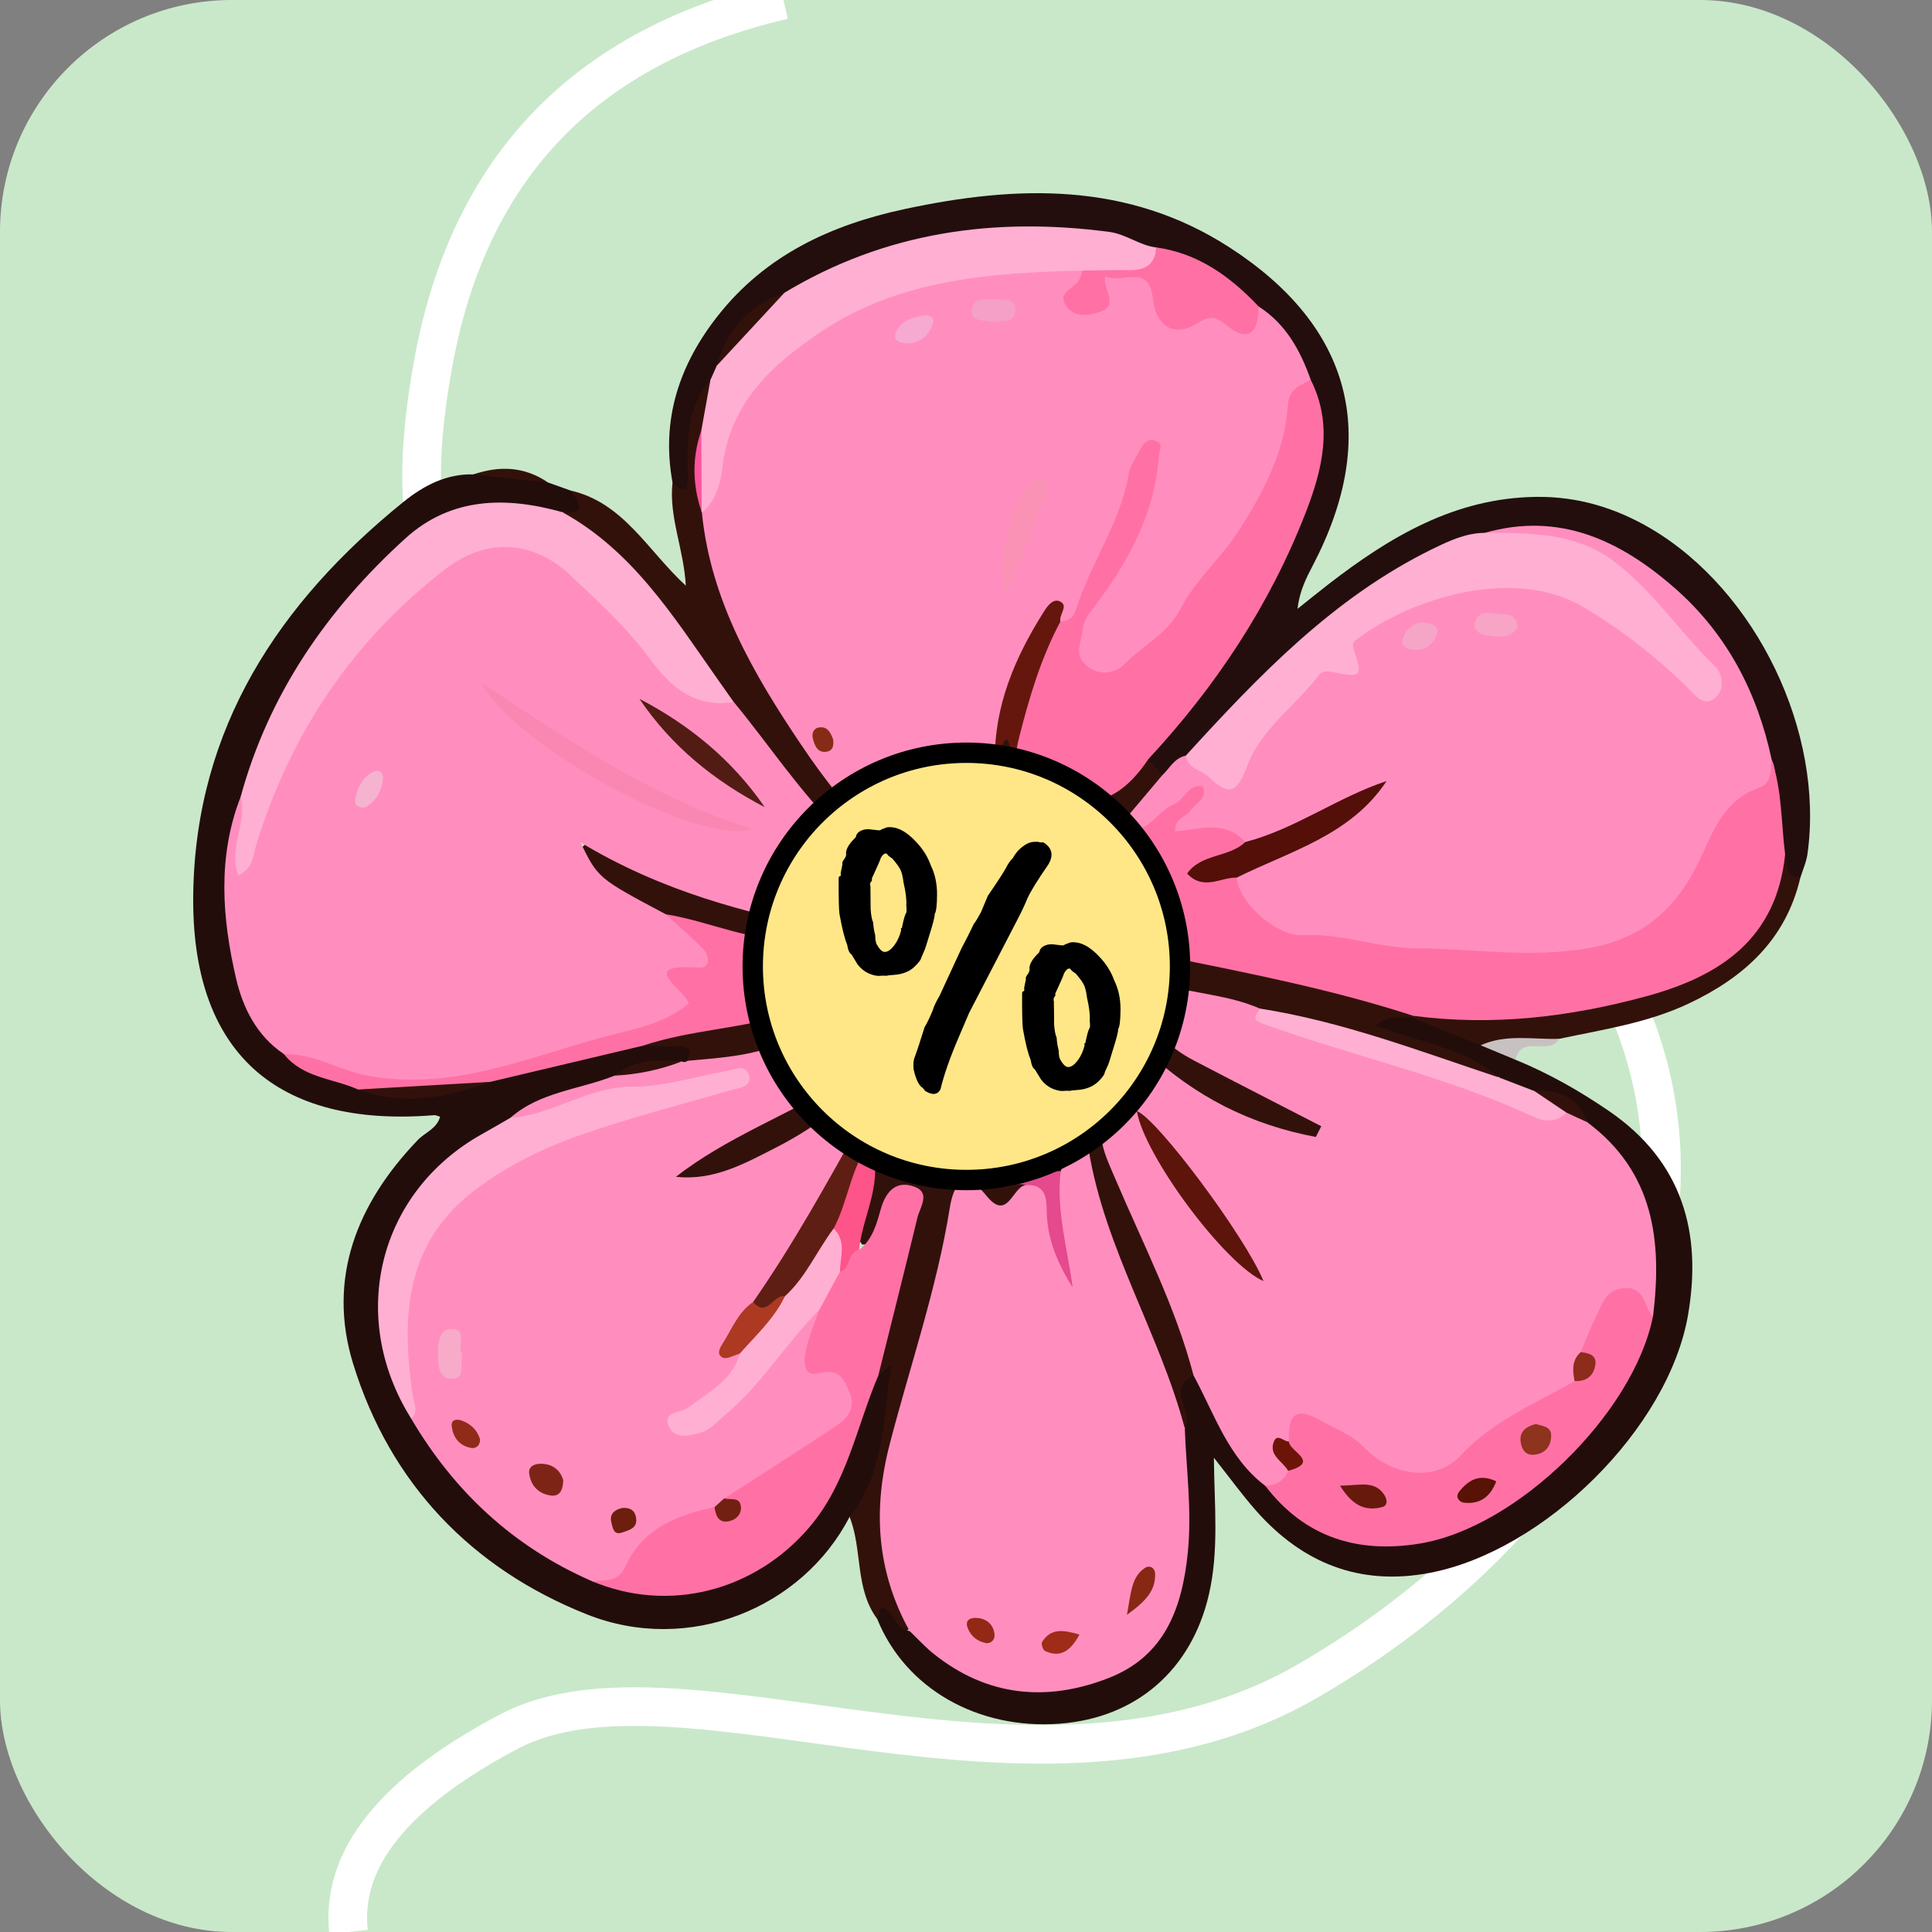 <svg width="50" height="50" viewBox="0 0 50 50" fill="none" xmlns="http://www.w3.org/2000/svg">
<rect x="0" y="0" width="50" height="50" fill="#808080" stroke="none"/>
<g clip-path="url(#clip0_28047_7601)">
<rect width="50" height="50" fill="#C9E8C9"/>
<path d="M9.021 50C8.809 48.116 10.19 46.389 13.164 44.817C17.623 42.459 26.783 47.584 33.833 43.509C40.883 39.434 44.955 32.345 42.057 25.9C39.159 19.455 29.231 24.762 21.197 21.347C13.164 17.931 9.825 16.972 11.217 9.375C12.146 4.31 15.165 1.185 20.276 6.77346e-09" stroke="white"/>
<path d="M22.701 41.897C22.118 41.109 22.326 40.108 21.987 39.255C22.181 38.334 22.57 37.468 22.751 36.544C22.819 36.191 23.024 35.827 22.625 35.533C22.53 34.495 23.062 33.584 23.222 32.596C23.301 32.112 23.521 31.647 23.476 31.074C22.8 31.25 23.04 32.221 22.315 32.209C22.04 31.867 22.198 31.499 22.244 31.135C22.3 30.68 22.515 30.233 22.325 29.765C22.214 29.507 22.39 29.195 22.17 28.959C21.642 28.733 21.352 29.186 21.018 29.405C20.14 29.98 19.218 30.44 18.207 30.71C17.921 30.787 17.532 30.953 17.377 30.56C17.233 30.196 17.571 29.996 17.846 29.842C18.779 29.32 19.779 28.922 20.677 28.338C20.875 28.21 21.33 28.173 21.087 27.758C20.89 27.421 20.708 27.052 20.138 27.245C19.406 27.492 18.658 27.801 17.849 27.56C17.537 27.154 16.934 27.452 16.619 27.052C16.7 26.623 17.074 26.68 17.361 26.622C18.191 26.452 19.036 26.355 19.852 26.114C20.093 26.043 20.355 26.009 20.542 25.829C20.817 25.564 21.088 25.22 21.009 24.854C20.932 24.497 20.492 24.558 20.195 24.54C19.179 24.478 18.229 24.143 17.26 23.883C16.636 23.66 16.026 23.397 15.537 22.941C15.257 22.679 14.759 22.381 15.039 21.966C15.281 21.607 15.736 21.91 16.067 22.07C16.858 22.452 17.655 22.813 18.482 23.121C19.347 23.444 20.279 23.341 21.216 23.733C21.084 23.163 21.15 22.72 21.433 22.311C21.697 21.93 21.556 21.592 21.251 21.307C20.302 20.421 19.642 19.301 18.817 18.315C17.624 16.455 16.237 14.762 14.53 13.347C14.644 13.143 14.761 12.939 14.767 12.695C16.141 13.008 16.765 14.255 17.749 15.157C17.696 14.203 17.306 13.376 17.405 12.487C17.701 11.934 17.499 11.292 17.71 10.728C17.847 10.363 17.778 9.817 18.412 9.835C18.667 10.272 18.43 10.688 18.366 11.111C18.167 11.749 18.217 12.398 18.288 13.047C18.319 13.132 18.341 13.22 18.359 13.309C18.721 15.492 19.703 17.409 20.97 19.181C21.513 19.94 22.023 20.745 22.75 21.359C22.916 21.499 23.104 21.824 23.302 21.377C23.355 21.214 23.428 21.062 23.508 20.914C23.85 19.924 24.704 19.645 25.59 19.411C25.875 18.995 26.166 18.548 26.375 19.452C26.412 19.61 26.503 19.718 26.634 19.802C27.726 20.914 28.722 20.455 29.697 19.618C29.937 19.684 30.092 19.839 30.178 20.069C30.104 20.77 29.413 21.023 29.104 21.553C28.858 22.041 29.08 22.473 29.437 22.707C30.171 23.191 30.265 23.61 29.449 24.059C29.766 24.496 30.192 24.514 30.586 24.588C32.252 24.9 33.9 25.297 35.54 25.723C35.898 25.816 36.292 25.837 36.568 26.141C36.6 26.227 36.591 26.308 36.536 26.378C36.516 26.394 36.494 26.421 36.466 26.431C36.378 26.463 36.353 26.533 36.424 26.558C37.05 26.767 37.678 26.974 38.273 27.258C38.532 27.381 38.998 27.423 38.747 27.932C38.391 28.08 38.059 27.95 37.74 27.82C36.099 27.153 34.382 26.748 32.67 26.325C31.981 26.091 31.258 25.994 30.552 25.831C30.398 25.795 30.225 25.759 30.113 25.9C29.972 26.078 30.063 26.268 30.167 26.425C30.47 26.886 30.904 27.197 31.389 27.444C32.176 27.846 32.98 28.216 33.753 28.645C34.015 28.79 34.414 28.951 34.249 29.325C34.105 29.65 33.694 29.608 33.394 29.529C32.315 29.248 31.279 28.826 30.431 28.103C29.872 27.627 29.722 27.846 29.341 28.319C28.738 29.069 28.721 29.701 29.147 30.541C29.802 31.834 30.294 33.207 30.823 34.559C30.949 34.882 31.103 35.199 31.008 35.563C30.665 35.973 31.064 36.547 30.702 36.953C30.104 36.877 30.14 36.33 30.033 35.955C29.43 33.84 28.373 31.901 27.721 29.775C27.441 29.899 27.651 30.139 27.532 30.265C27.031 30.807 26.625 30.146 26.088 30.136C26.126 30.485 26.744 30.4 26.578 30.811C26.314 31.212 25.981 31.515 25.487 31.231C25.001 30.951 24.835 31.224 24.775 31.605C24.43 33.761 23.64 35.801 23.166 37.924C22.909 39.078 22.985 40.172 23.403 41.262C23.504 41.525 23.634 41.784 23.593 42.08C23.177 42.603 23.027 41.82 22.701 41.897Z" fill="#33110B"/>
<path d="M14.767 12.695C14.971 12.987 15.235 13.301 14.554 13.255C14.361 13.43 14.139 13.364 13.925 13.324C12.317 13.025 10.988 13.551 9.93 14.745C8.368 16.509 7.07 18.439 6.395 20.731C5.964 22.22 5.997 23.719 6.343 25.21C6.51 25.927 6.903 26.542 7.446 27.049C7.969 27.665 8.791 27.685 9.442 28.045C10.524 28.289 11.572 28.102 12.611 27.803C13.95 27.541 15.227 26.951 16.634 27.064C16.965 27.069 17.296 27.071 17.627 27.079C17.938 27.086 17.845 27.281 17.797 27.453C17.738 27.531 17.663 27.587 17.573 27.622C17.03 27.728 16.463 27.732 15.959 28.001C15.07 28.35 14.093 28.491 13.33 29.133C12.857 29.492 12.288 29.695 11.829 30.087C10 31.646 9.46 34.268 10.782 36.547C11.887 38.452 13.486 39.809 15.453 40.756C18.44 41.586 20.82 40.319 21.848 37.401C22.068 36.778 22.044 36.008 22.729 35.603C22.844 35.502 22.96 35.401 23.076 35.299C22.848 36.659 22.917 38.096 21.987 39.255C20.766 41.625 17.821 42.827 15.188 41.78C12.203 40.593 10.094 38.39 9.14 35.298C8.459 33.088 9.235 31.146 10.811 29.505C11.001 29.306 11.305 29.212 11.389 28.902C11.333 28.886 11.284 28.857 11.236 28.861C7.137 29.192 4.937 27.226 5.001 23.119C5.069 18.836 7.216 15.598 10.445 12.986C10.955 12.575 11.551 12.254 12.257 12.278C12.93 12.064 13.554 12.3 14.184 12.487C14.378 12.557 14.573 12.626 14.767 12.695Z" fill="#230D0B"/>
<path d="M18.386 9.833C17.77 10.545 17.785 11.412 17.801 12.273C17.808 12.649 17.761 12.827 17.405 12.488C17.105 10.859 17.577 9.441 18.582 8.167C19.82 6.597 21.519 5.816 23.41 5.411C26.316 4.788 29.178 4.699 31.814 6.399C34.988 8.447 35.727 11.28 33.978 14.629C33.806 14.959 33.634 15.288 33.58 15.757C33.845 15.546 34.108 15.332 34.376 15.124C35.97 13.891 37.657 12.883 39.762 12.859C40.834 12.846 41.819 13.146 42.731 13.684C45.458 15.295 47.216 18.951 46.778 22.097C46.748 22.31 46.655 22.514 46.591 22.722C46.085 22.924 46.077 22.519 45.977 22.223C45.925 21.422 45.841 20.623 45.653 19.84C45.268 18.116 44.512 16.597 43.182 15.398C41.851 14.197 40.327 13.615 38.519 13.964C36.904 14.325 35.575 15.22 34.352 16.274C33.139 17.321 31.909 18.355 30.849 19.566C30.612 19.765 30.424 20.04 30.076 20.067C29.957 19.927 29.838 19.787 29.718 19.647C29.668 19.243 29.983 19.033 30.194 18.774C31.713 16.919 32.998 14.931 33.753 12.633C34.044 11.744 34.141 10.859 33.74 9.976C33.44 9.239 33.048 8.566 32.432 8.043C31.657 7.335 30.798 6.787 29.738 6.617C26.884 5.662 24.14 6.098 21.453 7.264C21.136 7.402 20.854 7.615 20.525 7.732C19.616 7.977 19.136 8.679 18.716 9.444C18.632 9.596 18.542 9.743 18.386 9.833Z" fill="#230E0D"/>
<path d="M38.807 27.89C37.912 27.135 36.752 26.98 35.606 26.544C35.943 26.226 36.261 26.353 36.545 26.334C37.216 26.252 37.76 26.609 38.339 26.85C38.656 27.004 39.012 27.101 39.218 27.425C40.077 27.777 40.875 28.228 41.643 28.755C43.541 30.057 44.055 31.901 43.686 34.033C43.176 36.979 39.952 40.145 37.001 40.706C35.19 41.05 33.709 40.455 32.51 39.1C32.145 38.687 31.821 38.237 31.415 37.725C31.428 38.975 31.55 40.13 31.285 41.271C30.835 43.214 29.413 44.455 27.436 44.608C25.304 44.772 23.429 43.698 22.701 41.896C22.752 41.735 22.763 41.449 23.015 41.724C23.179 41.902 23.245 42.174 23.54 42.209C23.968 42.187 24.221 42.507 24.51 42.731C25.506 43.506 26.638 43.632 27.821 43.413C29.212 43.156 30.135 42.235 30.349 40.838C30.486 39.947 30.686 39.049 30.475 38.126C30.387 37.74 30.349 37.309 30.663 36.963C30.927 36.538 30.142 35.941 30.888 35.596C31.347 35.621 31.343 36.048 31.483 36.322C31.866 37.07 32.287 37.783 32.924 38.346C34.288 40.065 36.653 40.048 38.166 39.161C40.225 37.953 42.023 36.508 42.538 33.989C42.515 32.813 42.762 31.611 42.066 30.514C41.758 30.03 41.343 29.654 40.989 29.22C40.702 28.732 40.283 28.456 39.71 28.425C39.367 28.317 38.947 28.338 38.807 27.89Z" fill="#230D0B"/>
<path d="M38.32 27.052C37.728 26.813 37.137 26.574 36.545 26.335C36.545 26.335 36.577 26.289 36.577 26.289C37.507 25.907 38.488 26.183 39.444 26.079C40.861 25.924 42.251 25.708 43.57 25.155C44.701 24.681 45.558 23.953 45.788 22.666C45.831 22.426 45.87 22.153 46.199 22.11C46.238 22.373 46.193 22.689 46.591 22.722C46.213 24.326 45.13 25.298 43.702 25.973C42.636 26.476 41.482 26.644 40.346 26.886C39.678 27.029 39 27.057 38.32 27.052Z" fill="#33110B"/>
<path d="M38.32 27.052C38.976 26.754 39.668 26.905 40.346 26.885C40.1 27.335 39.364 26.763 39.219 27.426C38.92 27.301 38.62 27.177 38.32 27.052Z" fill="#C8C1C1"/>
<path d="M14.183 12.487C13.541 12.417 12.898 12.348 12.256 12.278C12.931 12.045 13.578 12.074 14.183 12.487Z" fill="#33110B"/>
<path d="M7.348 27.279C6.649 26.814 6.289 26.09 6.112 25.334C5.747 23.766 5.622 22.176 6.229 20.619C6.622 21.024 6.42 21.483 6.356 21.91C7.242 19.069 8.758 16.62 11.131 14.742C12.575 13.598 13.837 13.647 15.168 14.924C15.803 15.534 16.469 16.121 16.969 16.855C17.462 17.578 18.211 17.887 18.987 18.164C19.905 19.277 20.699 20.492 21.734 21.508C21.925 21.695 22.11 21.953 21.866 22.157C21.207 22.708 21.324 23.375 21.57 24.082C19.286 23.629 17.127 23.068 15.021 21.799C15.477 22.729 15.477 22.729 17.228 23.66C17.505 23.799 17.798 23.908 18.048 24.101C18.254 24.26 18.41 24.451 18.45 24.714C18.47 24.842 18.448 24.989 18.341 25.057C17.73 25.443 18.039 26.429 17.051 26.682C15.086 27.186 13.145 27.799 11.146 28.152C9.792 28.39 8.569 27.772 7.348 27.279Z" fill="#FF8EBF"/>
<path d="M32.575 7.932C33.278 8.384 33.653 9.068 33.921 9.828C33.376 11.602 32.828 13.378 31.6 14.83C30.96 15.587 30.479 16.481 29.661 17.088C29.458 17.239 29.265 17.397 29.022 17.479C28.642 17.607 28.278 17.623 27.967 17.317C27.652 17.006 27.677 16.648 27.825 16.27C28.148 15.444 28.761 14.783 29.112 13.97C29.385 13.335 29.692 12.72 29.629 11.989C29.339 13.086 28.838 14.098 28.358 15.112C28.17 15.509 28.175 16.155 27.473 16.14C27.363 16.007 27.317 15.872 27.461 15.732C27.327 15.76 27.286 15.883 27.221 15.977C26.44 17.099 26.11 18.4 25.746 19.687C24.805 19.764 24.011 20.061 23.68 21.057C23.182 21.225 23.014 20.701 22.561 20.567C22.911 20.857 23.319 20.988 23.468 21.379C23.529 21.913 23.436 22.25 22.866 21.772C22.014 21.06 21.341 20.176 20.729 19.267C19.496 17.435 18.389 15.534 18.165 13.265C18.732 9.881 20.598 7.883 23.951 7.197C25.26 6.929 26.579 6.521 27.947 6.869C28.374 7.11 27.849 7.493 28.07 7.779C28.529 7.726 28.24 7.167 28.633 7.023C29.181 6.823 29.857 7.028 30.054 7.641C30.219 8.151 30.471 8.306 30.948 8.099C31.225 7.979 31.496 7.961 31.752 8.127C32.104 8.358 32.33 8.12 32.575 7.932Z" fill="#FF8EBF"/>
<path d="M41.079 29.044C42.805 30.329 43.022 32.124 42.779 34.075C41.806 33.505 41.797 33.508 41.327 34.607C41.254 34.777 41.182 34.947 41.099 35.112C40.976 35.345 40.961 35.614 40.858 35.854C40.693 36.163 40.371 36.229 40.087 36.357C39.425 36.656 38.819 37.02 38.296 37.548C37.342 38.513 36.173 38.493 35.106 37.645C34.656 37.287 34.185 36.517 33.479 37.345C33.543 37.591 32.965 37.02 33.242 37.53C33.358 37.743 33.487 37.946 33.418 38.205C33.265 38.481 33.073 38.65 32.746 38.454C31.783 37.725 31.434 36.597 30.889 35.597C30.425 33.818 29.58 32.191 28.866 30.512C28.548 29.764 28.163 29.078 29.043 28.394C29.373 28.137 29.543 27.648 29.616 27.15C30.922 28.392 32.392 29.113 34.053 29.424C34.1 29.331 34.148 29.239 34.195 29.147C33.096 28.58 31.994 28.019 30.899 27.446C30.255 27.109 29.766 26.654 29.733 25.856C29.72 25.537 29.764 25.384 30.145 25.492C30.96 25.72 31.822 25.758 32.609 26.103C33.569 26.736 34.706 26.874 35.769 27.217C36.94 27.594 38.109 27.971 39.24 28.458C39.654 28.636 40.071 28.753 40.525 28.674C40.755 28.73 40.962 28.82 41.079 29.044Z" fill="#FF8EBF"/>
<path d="M30.076 20.067C30.27 19.885 30.392 19.617 30.688 19.556C30.883 19.578 31.05 19.673 31.199 19.788C31.615 20.109 31.883 20.084 32.136 19.558C32.508 18.784 33.205 18.243 33.727 17.573C33.901 17.351 34.139 17.159 34.451 17.189C34.772 17.219 34.895 17.164 34.853 16.786C34.808 16.382 35.186 16.199 35.478 16.03C37.867 14.65 40.131 14.483 42.398 16.351C42.943 16.801 43.427 17.342 44.03 17.689C44.137 17.616 44.183 17.542 44.144 17.495C42.778 15.831 41.608 13.875 39.008 14.034C38.793 14.047 38.563 14.007 38.426 13.79C40.37 13.236 41.949 13.996 43.354 15.23C44.693 16.406 45.481 17.922 45.851 19.66C46.041 20.078 45.896 20.403 45.539 20.634C44.871 21.068 44.474 21.711 44.183 22.417C43.347 24.45 41.511 24.96 39.523 24.945C37.6 24.931 35.69 24.707 33.785 24.439C32.793 24.3 31.929 23.622 31.79 22.78C31.947 22.372 32.335 22.286 32.686 22.154C33.666 21.784 34.556 21.261 35.466 20.563C34.324 21.082 33.401 21.842 32.193 21.928C31.774 21.814 31.381 21.586 30.914 21.705C30.668 21.767 30.378 21.78 30.255 21.496C30.13 21.21 30.416 21.075 30.711 20.808C30.261 21.116 30.009 21.408 29.662 21.557C29.404 21.667 29.086 21.888 28.963 21.387C29.334 20.947 29.705 20.507 30.076 20.067Z" fill="#FF8EBF"/>
<path d="M17.643 27.469C17.698 27.496 17.749 27.49 17.797 27.453C18.703 27.369 19.62 27.326 20.446 26.888C20.677 26.765 20.87 26.668 20.909 27.017C20.966 27.536 21.443 27.675 21.77 28.018C20.349 28.87 18.797 29.44 17.493 30.455C18.479 30.565 19.291 30.102 20.101 29.689C20.659 29.404 21.199 29.057 21.679 28.657C22.214 28.211 22.292 28.483 22.323 28.966C21.96 30.479 21.057 31.712 20.232 32.984C20.064 33.243 19.832 33.46 19.663 33.723C19.51 34.182 18.717 34.428 19.208 35.101C19.192 36.035 18.309 36.217 17.807 36.724C18.341 36.686 18.339 36.684 18.7 36.359C19.357 35.766 19.883 35.058 20.458 34.393C20.662 34.157 20.794 33.74 21.258 33.914C21.383 34.13 21.315 34.345 21.236 34.55C21.085 34.94 21.158 35.134 21.592 35.329C22.314 35.653 22.407 36.335 21.905 36.959C21.728 37.179 21.542 37.459 21.282 37.523C20.322 37.761 19.704 38.538 18.878 38.979C18.761 39.053 18.641 39.118 18.515 39.175C17.682 39.485 16.855 39.794 16.38 40.639C16.133 41.077 15.732 41.077 15.309 40.916C13.289 40.032 11.756 38.606 10.642 36.715C10.428 35.989 10.355 35.252 10.325 34.491C10.24 32.358 11.351 31.005 13.076 30.008C14.791 29.017 16.677 28.51 18.581 28.046C17.049 28.39 15.431 28.318 13.976 29.039C13.726 29.163 13.426 29.223 13.206 28.931C13.977 28.252 15.002 28.199 15.902 27.838C16.458 27.601 17.062 27.587 17.643 27.469Z" fill="#FF8EBF"/>
<path d="M30.662 36.964C30.701 38.033 30.849 39.092 30.741 40.173C30.596 41.619 30.143 42.857 28.701 43.423C27.096 44.054 25.544 43.91 24.156 42.795C23.936 42.618 23.745 42.406 23.54 42.21C22.687 40.671 22.586 39.07 23.025 37.376C23.553 35.341 24.245 33.348 24.58 31.262C24.674 30.678 24.928 30.2 25.522 30.938C26.072 31.623 26.19 30.748 26.528 30.672C27.128 30.362 27.255 30.751 27.258 31.207C27.263 31.869 27.507 32.463 27.607 32.886C27.758 33.187 27.875 32.972 27.782 33.057C27.744 33.092 27.707 33.085 27.692 33.032C27.441 32.14 26.949 31.269 27.451 30.31C27.653 29.946 26.788 29.864 27.215 29.475C27.419 29.289 27.694 29.478 27.934 29.525C28.062 29.55 28.152 29.618 28.176 29.766C28.593 32.307 30.007 34.504 30.662 36.964Z" fill="#FF8EBF"/>
<path d="M32.006 22.712C32.042 23.328 33.014 24.238 33.72 24.201C34.725 24.149 35.667 24.534 36.654 24.542C38.145 24.553 39.623 24.803 41.132 24.534C42.623 24.268 43.481 23.395 44.059 22.103C44.379 21.389 44.693 20.673 45.528 20.385C45.858 20.271 45.824 19.938 45.85 19.659C46.122 20.454 46.094 21.292 46.199 22.11C45.976 24.288 44.536 25.258 42.607 25.783C40.624 26.323 38.623 26.559 36.576 26.289C34.546 25.628 32.456 25.213 30.367 24.791C30.122 24.742 29.878 24.678 29.632 24.636C29.198 24.562 29.074 24.237 29.072 23.878C29.069 23.395 29.363 23.678 29.581 23.699C29.774 23.717 29.789 23.494 29.82 23.358C29.872 23.127 29.674 23.167 29.533 23.109C28.826 22.823 28.559 21.984 28.963 21.385C29.655 21.736 29.912 20.993 30.391 20.808C30.655 20.706 30.739 20.274 31.137 20.355C31.245 20.692 30.934 20.785 30.81 20.978C30.699 21.152 30.391 21.161 30.416 21.517C31.041 21.461 31.713 21.21 32.227 21.792C32.153 22.377 31.531 22.261 31.218 22.565C31.497 22.593 31.787 22.473 32.006 22.712Z" fill="#FF71A5"/>
<path d="M27.442 16.086C27.651 16.072 27.782 15.981 27.849 15.766C28.226 14.569 28.996 13.527 29.212 12.264C29.247 12.055 29.389 11.863 29.489 11.667C29.578 11.493 29.691 11.317 29.92 11.414C30.117 11.497 30 11.667 29.989 11.816C29.886 13.285 29.215 14.511 28.358 15.655C28.205 15.859 28.047 16.035 28.02 16.308C27.987 16.634 27.769 16.951 28.146 17.247C28.508 17.53 28.917 17.38 29.099 17.189C29.572 16.695 30.21 16.422 30.568 15.727C30.932 15.02 31.6 14.445 32.05 13.745C32.698 12.74 33.251 11.696 33.331 10.476C33.358 10.07 33.643 9.969 33.921 9.828C34.514 11.002 34.222 12.159 33.787 13.277C32.857 15.667 31.462 17.771 29.718 19.647C28.811 21.014 27.741 21.058 26.541 20.036C26.177 19.919 26.218 19.613 26.235 19.339C26.308 18.134 26.421 16.94 27.442 16.086Z" fill="#FF71A5"/>
<path d="M18.987 18.166C18.003 18.333 17.361 17.787 16.84 17.077C16.238 16.256 15.492 15.578 14.761 14.888C13.79 13.971 12.583 13.912 11.515 14.736C9.128 16.579 7.525 18.974 6.635 21.848C6.546 22.135 6.571 22.47 6.165 22.651C5.902 21.942 6.408 21.283 6.228 20.62C6.959 17.952 8.471 15.768 10.491 13.934C11.669 12.864 13.092 12.844 14.554 13.255C16.365 14.248 17.422 15.943 18.561 17.562C18.703 17.763 18.845 17.964 18.987 18.166Z" fill="#FFAFD2"/>
<path d="M15.31 40.916C15.646 40.897 15.996 40.954 16.184 40.541C16.63 39.555 17.518 39.211 18.492 39.005C18.618 38.99 18.761 39.16 18.861 38.991C18.894 38.936 18.766 38.863 18.742 38.78C19.706 38.158 20.673 37.543 21.629 36.91C21.926 36.713 22.151 36.447 21.989 36.045C21.845 35.687 21.716 35.404 21.183 35.542C20.767 35.65 20.802 35.203 20.854 34.951C20.927 34.59 21.084 34.246 21.205 33.895C21.052 33.446 21.372 33.163 21.572 32.837C21.78 32.66 21.818 32.25 22.23 32.349C22.581 32.085 22.685 31.677 22.794 31.293C22.927 30.824 23.197 30.543 23.661 30.71C24.098 30.868 23.807 31.244 23.742 31.515C23.413 32.88 23.068 34.24 22.729 35.603C22.165 36.925 21.925 38.382 20.942 39.53C19.531 41.18 17.301 41.76 15.31 40.916Z" fill="#FF71A5"/>
<path d="M28.023 7.001C25.662 7.063 23.312 7.213 21.264 8.576C19.991 9.424 18.892 10.419 18.695 12.09C18.646 12.502 18.536 12.963 18.165 13.266C18.165 13.266 18.16 13.253 18.16 13.253C18.031 12.551 18.052 11.848 18.149 11.145C18.228 10.707 18.307 10.27 18.386 9.833C18.441 9.71 18.495 9.587 18.55 9.463C18.987 8.699 19.545 8.046 20.3 7.577C22.906 6.005 25.726 5.609 28.704 6.001C29.15 6.06 29.488 6.351 29.919 6.403C30.134 6.864 29.867 7.063 29.479 7.068C28.996 7.074 28.499 7.206 28.023 7.001Z" fill="#FFAFD2"/>
<path d="M7.348 27.28C8.125 27.258 8.78 27.704 9.522 27.84C11.626 28.228 13.535 27.421 15.472 26.876C16.266 26.652 17.146 26.545 17.824 25.968C17.735 25.616 16.434 24.921 18.092 25.044C18.377 25.065 18.376 24.741 18.19 24.552C17.884 24.241 17.55 23.956 17.228 23.661C18.398 23.846 19.491 24.418 20.729 24.312C20.94 24.294 21.533 24.578 21.404 24.776C21.099 25.245 21.228 25.969 20.496 26.21C19.233 26.626 17.89 26.643 16.634 27.063C15.319 27.375 14.004 27.687 12.688 27.999C11.555 28.191 10.428 28.5 9.266 28.196C8.619 27.906 7.838 27.898 7.348 27.28Z" fill="#FF71A5"/>
<path d="M40.539 28.793C40.276 29.07 39.948 29.025 39.666 28.893C37.466 27.872 35.094 27.354 32.823 26.543C32.42 26.4 32.423 26.393 32.609 26.102C34.751 26.437 36.765 27.213 38.808 27.89C39.11 28.006 39.411 28.121 39.713 28.237C40.047 28.334 40.416 28.382 40.539 28.793Z" fill="#FFAFD2"/>
<path d="M19.491 33.695C20.543 32.183 21.428 30.572 22.323 28.966C22.538 29.127 22.403 29.391 22.505 29.585C22.381 30.387 22.108 31.138 21.737 31.857C21.354 32.536 21.039 33.267 20.36 33.73C20.067 33.817 19.755 34.33 19.491 33.695Z" fill="#5F1E13"/>
<path d="M27.443 16.086C26.939 17.031 26.637 18.05 26.376 19.081C26.292 19.412 26.217 19.765 26.542 20.037C25.848 20.004 26.276 19.415 26.064 19.13C25.834 19.227 26.017 19.598 25.747 19.688C25.732 18.257 26.271 17.007 27.016 15.828C27.108 15.683 27.264 15.462 27.455 15.577C27.649 15.693 27.4 15.91 27.443 16.086Z" fill="#65170D"/>
<path d="M27.451 30.31C27.329 31.335 27.628 32.315 27.761 33.322C27.374 32.706 27.092 32.053 27.089 31.317C27.087 30.911 27 30.64 26.528 30.672C26.248 30.541 25.832 30.963 25.645 30.449C25.524 30.118 25.79 29.998 25.974 29.85C26.206 29.664 26.477 29.648 26.59 29.962C26.758 30.434 27.12 30.305 27.451 30.31Z" fill="#E44A8D"/>
<path d="M21.574 31.794C21.953 31.087 22.008 30.242 22.505 29.585C22.915 30.556 22.324 31.427 22.231 32.349C21.911 32.401 22.036 32.841 21.738 32.911C21.425 32.576 21.62 32.167 21.574 31.794Z" fill="#FD548A"/>
<path d="M23.468 21.379C23.097 21.164 22.712 20.969 22.362 20.723C22.19 20.602 22.05 20.361 22.257 20.164C22.458 19.973 22.632 20.081 22.784 20.298C23.013 20.626 23.288 20.915 23.68 21.057C23.61 21.165 23.539 21.272 23.468 21.379Z" fill="#A82416"/>
<path d="M18.149 11.144C18.152 11.846 18.156 12.549 18.16 13.252C17.919 12.55 17.906 11.848 18.149 11.144Z" fill="#FD549D"/>
<path d="M13.206 28.93C14.307 28.859 15.222 28.115 16.37 28.122C17.172 28.128 17.975 27.864 18.778 27.724C19.007 27.684 19.327 27.51 19.392 27.873C19.438 28.133 19.124 28.153 18.913 28.214C17.616 28.59 16.305 28.924 15.032 29.37C14.056 29.712 13.115 30.172 12.28 30.808C10.471 32.187 10.388 34.093 10.679 36.104C10.71 36.32 10.844 36.521 10.642 36.714C8.985 34.072 9.792 30.843 12.483 29.345C12.726 29.21 12.965 29.069 13.206 28.93Z" fill="#FFAFD2"/>
<path d="M9.265 28.196C10.406 28.13 11.547 28.065 12.688 27.999C11.566 28.403 10.435 28.626 9.265 28.196Z" fill="#33110B"/>
<path d="M17.644 27.469C17.084 27.689 16.502 27.806 15.902 27.838C16.418 27.409 17.029 27.43 17.644 27.469Z" fill="#33110B"/>
<path d="M38.426 13.79C39.592 13.795 40.771 13.777 41.764 14.524C42.774 15.284 43.47 16.355 44.37 17.229C44.6 17.452 44.645 17.863 44.366 18.078C44.075 18.302 43.857 17.972 43.663 17.783C42.849 16.992 41.972 16.301 40.989 15.716C39.167 14.634 36.511 15.5 35.162 16.513C35.075 16.578 34.969 16.609 35.031 16.794C35.27 17.522 35.254 17.543 34.455 17.387C34.299 17.357 34.201 17.38 34.136 17.466C33.532 18.264 32.635 18.867 32.281 19.811C32.015 20.523 31.815 20.62 31.284 20.108C31.09 19.921 30.744 19.897 30.688 19.556C32.579 17.485 34.509 15.461 37.08 14.204C37.503 13.998 37.936 13.793 38.426 13.79Z" fill="#FFAFD2"/>
<path d="M28.023 7.001C28.429 6.997 28.835 6.988 29.24 6.991C29.644 6.994 29.902 6.841 29.919 6.403C31.012 6.553 31.842 7.159 32.575 7.933C32.57 8.569 32.343 8.904 31.741 8.416C31.437 8.17 31.299 8.171 30.957 8.381C30.371 8.741 29.908 8.429 29.834 7.724C29.738 6.79 29.03 7.372 28.602 7.147C28.53 7.506 28.994 7.899 28.456 8.074C28.154 8.172 27.806 8.224 27.592 7.917C27.38 7.613 27.687 7.493 27.867 7.327C27.949 7.251 27.973 7.112 28.023 7.001Z" fill="#FF71A5"/>
<path d="M20.301 7.576C19.717 8.205 19.134 8.834 18.551 9.463C18.815 8.538 19.384 7.896 20.301 7.576Z" fill="#33110B"/>
<path d="M32.746 38.454C33.02 38.442 33.226 38.324 33.337 38.064C33.598 37.818 33.109 37.551 33.358 37.305C33.33 36.661 33.491 36.366 34.186 36.766C34.562 36.983 34.97 37.115 35.292 37.449C36.006 38.188 37.131 38.386 37.802 37.665C38.651 36.754 39.733 36.327 40.75 35.743C41.009 35.537 41.028 35.28 40.909 34.994C41.029 34.709 41.132 34.416 41.273 34.142C41.45 33.798 41.528 33.355 42.062 33.336C42.593 33.316 42.538 33.83 42.778 34.074C42.27 36.587 39.263 39.534 36.745 39.947C35.14 40.211 33.766 39.789 32.746 38.454Z" fill="#FF71A5"/>
<path d="M40.539 28.794C40.264 28.609 39.989 28.423 39.713 28.238C40.349 28.201 40.843 28.404 41.079 29.044C40.899 28.961 40.719 28.877 40.539 28.794Z" fill="#33110B"/>
<path d="M12.444 17.661C14.678 19.134 16.879 20.648 19.471 21.455C18.094 21.902 13.363 19.356 12.444 17.661Z" fill="#F987B1"/>
<path d="M19.79 20.889C18.479 20.207 17.371 19.306 16.549 18.086C17.854 18.767 18.959 19.677 19.79 20.889Z" fill="#521C14"/>
<path d="M9.455 20.893C9.296 20.911 9.172 20.851 9.193 20.707C9.241 20.394 9.38 20.111 9.679 19.965C9.812 19.9 9.928 20.016 9.913 20.151C9.876 20.468 9.735 20.735 9.455 20.893Z" fill="#F5B3CF"/>
<path d="M26.007 15.437C25.773 14.399 26.08 13.496 26.535 12.631C26.607 12.494 26.71 12.334 26.891 12.384C27.143 12.453 27.102 12.69 27.041 12.851C26.709 13.717 26.354 14.576 26.007 15.437Z" fill="#FA92B5"/>
<path d="M25.714 8.329C25.458 8.28 25.098 8.345 25.158 7.986C25.208 7.687 25.553 7.755 25.794 7.751C26.011 7.748 26.299 7.745 26.279 8.039C26.255 8.398 25.911 8.277 25.714 8.329Z" fill="#F5A0C6"/>
<path d="M23.516 8.889C23.291 8.883 23.113 8.815 23.176 8.631C23.29 8.302 23.613 8.217 23.919 8.16C24.037 8.138 24.195 8.22 24.147 8.369C24.045 8.688 23.807 8.868 23.516 8.889Z" fill="#F6A9D1"/>
<path d="M21.562 19.137C21.585 19.295 21.548 19.425 21.409 19.452C21.165 19.499 21.089 19.308 21.039 19.124C21.003 18.992 21.047 18.853 21.186 18.828C21.425 18.785 21.5 18.976 21.562 19.137Z" fill="#862C16"/>
<path d="M29.421 28.753C29.955 28.956 32.229 32.007 32.7 33.155C31.705 32.724 29.615 29.919 29.421 28.753Z" fill="#5D140B"/>
<path d="M40.909 34.993C41.132 35.019 41.346 35.069 41.28 35.366C41.219 35.638 41.025 35.757 40.75 35.742C40.698 35.47 40.673 35.204 40.909 34.993Z" fill="#8D2B1C"/>
<path d="M33.358 37.306C33.356 37.559 34.192 37.835 33.337 38.065C33.199 37.816 32.82 37.664 32.971 37.302C33.059 37.09 33.226 37.314 33.358 37.306Z" fill="#6D1408"/>
<path d="M32.006 22.713C31.59 22.699 31.154 23.062 30.722 22.608C31.088 22.086 31.808 22.197 32.227 21.792C33.524 21.455 34.611 20.635 35.884 20.214C34.955 21.62 33.389 22.025 32.006 22.713Z" fill="#530F08"/>
<path d="M39.27 16.228C39.097 16.544 38.796 16.468 38.524 16.45C38.323 16.436 38.108 16.317 38.174 16.107C38.289 15.742 38.637 15.891 38.896 15.894C39.085 15.897 39.267 15.969 39.27 16.228Z" fill="#F7A4C7"/>
<path d="M36.854 16.108C37.047 16.124 37.231 16.216 37.19 16.374C37.114 16.665 36.884 16.843 36.562 16.815C36.401 16.801 36.24 16.705 36.308 16.512C36.396 16.26 36.596 16.116 36.854 16.108Z" fill="#F5A6C7"/>
<path d="M21.574 31.794C21.916 32.124 21.742 32.531 21.738 32.912C21.561 33.239 21.383 33.567 21.206 33.895C20.342 34.759 19.711 35.831 18.763 36.619C18.572 36.779 18.392 36.997 18.17 37.063C17.891 37.146 17.478 37.274 17.318 36.935C17.119 36.513 17.621 36.575 17.813 36.427C18.328 36.029 18.953 35.739 19.144 35.033C19.227 34.295 19.912 34.032 20.314 33.546C20.858 33.051 21.141 32.368 21.574 31.794Z" fill="#FFAFD2"/>
<path d="M20.314 33.546C20.035 34.129 19.561 34.559 19.144 35.033C18.996 35.073 18.815 35.185 18.708 35.136C18.519 35.049 18.642 34.865 18.72 34.741C18.95 34.373 19.111 33.953 19.491 33.696C19.852 34.119 20.02 33.484 20.314 33.546Z" fill="#AD3923"/>
<path d="M11.961 35.023C11.894 35.294 12.064 35.667 11.71 35.681C11.349 35.694 11.338 35.331 11.336 35.049C11.335 34.766 11.359 34.382 11.691 34.392C12.117 34.406 11.819 34.853 11.961 35.023Z" fill="#F7ABC8"/>
<path d="M14.578 38.309C14.566 38.59 14.475 38.741 14.236 38.701C13.926 38.651 13.738 38.443 13.696 38.14C13.669 37.948 13.831 37.881 13.999 37.882C14.322 37.886 14.506 38.063 14.578 38.309Z" fill="#7E2417"/>
<path d="M12.425 37.254C12.424 37.419 12.31 37.495 12.192 37.473C11.887 37.418 11.722 37.198 11.69 36.904C11.672 36.736 11.822 36.72 11.942 36.762C12.183 36.846 12.353 37.01 12.425 37.254Z" fill="#902B19"/>
<path d="M16.108 39.025C16.272 39.018 16.407 39.055 16.453 39.24C16.528 39.546 16.289 39.597 16.096 39.663C15.873 39.738 15.855 39.525 15.823 39.402C15.766 39.182 15.905 39.07 16.108 39.025Z" fill="#6D1E0C"/>
<path d="M18.742 38.779C18.904 38.827 19.158 38.724 19.176 39.007C19.186 39.175 19.071 39.31 18.911 39.357C18.611 39.446 18.525 39.249 18.492 39.004C18.576 38.929 18.659 38.854 18.742 38.779Z" fill="#722011"/>
<path d="M29.165 41.791C29.276 41.187 29.285 40.811 29.63 40.578C29.752 40.496 29.889 40.575 29.894 40.723C29.908 41.131 29.698 41.412 29.165 41.791Z" fill="#872814"/>
<path d="M27.937 42.302C27.697 42.744 27.433 42.906 27.046 42.728C26.992 42.704 26.94 42.543 26.969 42.496C27.195 42.127 27.526 42.182 27.937 42.302Z" fill="#9E2C18"/>
<path d="M25.539 42.527C25.298 42.487 25.13 42.349 25.046 42.138C24.961 41.924 25.113 41.858 25.288 41.872C25.53 41.891 25.699 42.031 25.736 42.274C25.755 42.399 25.696 42.518 25.539 42.527Z" fill="#942816"/>
<path d="M20.171 25.504C19.854 25.627 19.549 25.724 19.337 25.382C19.243 25.23 19.332 25.06 19.504 25.015C19.906 24.909 20.039 25.197 20.171 25.504Z" fill="#601808"/>
<path d="M39.748 36.853C39.923 36.911 40.152 36.911 40.144 37.167C40.135 37.452 39.97 37.63 39.685 37.649C39.443 37.665 39.363 37.446 39.351 37.277C39.333 37.03 39.525 36.908 39.748 36.853Z" fill="#8D331E"/>
<path d="M34.681 38.45C35.193 38.446 35.569 38.3 35.827 38.689C35.897 38.794 35.923 38.961 35.779 39C35.348 39.118 35.007 38.978 34.681 38.45Z" fill="#67190B"/>
<path d="M38.723 38.337C38.57 38.741 38.3 38.937 37.885 38.889C37.764 38.875 37.659 38.74 37.755 38.615C37.994 38.306 38.288 38.127 38.723 38.337Z" fill="#581206"/>
<circle cx="25.01" cy="25.01" r="5.529" fill="#FFE788" stroke="black" stroke-width="0.527"/>
<path d="M26.811 21.787L26.852 21.784C26.866 21.79 26.891 21.795 26.926 21.8C26.96 21.797 26.988 21.799 27.009 21.804C27.232 21.947 27.272 22.137 27.13 22.374C26.855 22.772 26.675 23.063 26.591 23.248C26.515 23.432 26.427 23.617 26.33 23.802C26.281 23.895 25.865 24.698 25.081 26.212L24.805 26.86C24.585 27.371 24.43 27.815 24.339 28.193C24.266 28.329 24.143 28.348 23.971 28.25C23.964 28.243 23.957 28.24 23.95 28.241C23.943 28.234 23.935 28.224 23.927 28.211C23.919 28.198 23.908 28.185 23.894 28.172C23.886 28.159 23.867 28.143 23.839 28.124C23.758 28.047 23.692 27.893 23.642 27.663C23.633 27.54 23.641 27.446 23.664 27.383C23.728 27.213 23.816 26.945 23.929 26.58C23.985 26.493 24.054 26.351 24.137 26.152C24.165 26.054 24.225 25.926 24.317 25.768L24.884 24.542C25.006 24.313 25.112 24.103 25.202 23.911C25.24 23.867 25.302 23.766 25.387 23.609L25.565 23.184C25.828 22.801 25.986 22.556 26.041 22.449C26.096 22.342 26.155 22.259 26.22 22.199C26.226 22.178 26.25 22.139 26.294 22.081C26.338 22.016 26.409 21.949 26.508 21.88C26.606 21.811 26.708 21.78 26.811 21.787ZM28.088 26.996C28.134 26.766 28.173 26.633 28.205 26.596C28.209 26.561 28.211 26.53 28.209 26.503L28.202 26.41C28.213 26.265 28.189 26.067 28.131 25.816C28.114 25.68 28.09 25.575 28.057 25.501C28.025 25.428 27.953 25.326 27.84 25.196C27.754 25.14 27.71 25.102 27.709 25.081C27.658 25.043 27.602 25.078 27.54 25.186C27.523 25.242 27.482 25.341 27.416 25.483C27.35 25.625 27.314 25.704 27.308 25.718C27.324 25.744 27.312 25.779 27.274 25.823C27.268 25.838 27.266 25.858 27.268 25.886C27.277 25.913 27.279 25.944 27.274 25.978C27.277 26.013 27.279 26.188 27.28 26.505C27.291 26.669 27.313 26.785 27.345 26.851C27.353 26.974 27.371 27.083 27.398 27.178C27.4 27.309 27.416 27.393 27.447 27.433C27.517 27.559 27.587 27.619 27.655 27.615C27.731 27.61 27.809 27.552 27.891 27.444C27.973 27.335 28.033 27.203 28.071 27.049C28.055 27.016 28.06 26.998 28.088 26.996ZM26.503 25.577L26.55 25.347C26.549 25.34 26.548 25.329 26.547 25.316C26.546 25.295 26.558 25.267 26.583 25.231C26.615 25.194 26.636 25.151 26.646 25.102C26.625 24.987 26.694 24.848 26.855 24.685C26.875 24.67 26.888 24.656 26.894 24.642C26.906 24.62 26.912 24.602 26.911 24.589C26.916 24.575 26.932 24.553 26.958 24.523C27.049 24.448 27.168 24.423 27.314 24.447C27.446 24.466 27.519 24.471 27.532 24.463C27.545 24.449 27.602 24.424 27.702 24.39C27.948 24.359 28.201 24.486 28.462 24.771C28.632 24.952 28.756 25.15 28.833 25.365C28.945 25.592 29 25.846 28.999 26.128C28.997 26.404 28.977 26.57 28.94 26.628C28.939 26.704 28.895 26.876 28.81 27.143C28.732 27.41 28.681 27.565 28.656 27.608C28.614 27.693 28.59 27.75 28.585 27.778C28.58 27.806 28.549 27.853 28.492 27.919C28.402 28.021 28.308 28.093 28.207 28.134C28.114 28.175 28.009 28.2 27.892 28.208C27.776 28.216 27.707 28.224 27.687 28.232C27.639 28.228 27.604 28.227 27.584 28.229L27.512 28.234C27.436 28.239 27.342 28.218 27.229 28.171C27.122 28.123 27.027 28.047 26.945 27.942L26.782 27.675C26.732 27.651 26.695 27.567 26.672 27.424C26.606 27.27 26.539 27.003 26.472 26.622C26.457 26.506 26.45 26.207 26.452 25.725C26.448 25.677 26.464 25.652 26.498 25.65C26.511 25.635 26.513 25.611 26.503 25.577ZM23.34 24.018C23.386 23.788 23.425 23.654 23.457 23.618C23.462 23.583 23.463 23.552 23.461 23.524L23.455 23.432C23.465 23.287 23.442 23.089 23.383 22.838C23.367 22.701 23.342 22.596 23.31 22.523C23.277 22.449 23.205 22.348 23.093 22.218C23.006 22.162 22.962 22.123 22.961 22.103C22.91 22.065 22.854 22.1 22.793 22.207C22.776 22.264 22.734 22.363 22.668 22.505C22.602 22.647 22.566 22.725 22.561 22.739C22.576 22.766 22.565 22.801 22.526 22.845C22.52 22.859 22.518 22.88 22.52 22.907C22.529 22.934 22.531 22.965 22.527 23C22.529 23.034 22.531 23.21 22.532 23.526C22.543 23.691 22.565 23.806 22.597 23.873C22.605 23.996 22.623 24.105 22.65 24.2C22.652 24.33 22.669 24.415 22.699 24.454C22.769 24.58 22.839 24.641 22.907 24.636C22.983 24.631 23.062 24.574 23.144 24.465C23.226 24.356 23.285 24.225 23.323 24.071C23.307 24.038 23.313 24.02 23.34 24.018ZM21.756 22.599L21.802 22.368C21.801 22.361 21.801 22.351 21.8 22.337C21.798 22.317 21.81 22.288 21.835 22.252C21.867 22.216 21.888 22.173 21.899 22.124C21.877 22.009 21.947 21.869 22.108 21.707C22.127 21.692 22.14 21.677 22.146 21.663C22.158 21.642 22.164 21.624 22.163 21.61C22.169 21.596 22.185 21.574 22.21 21.545C22.301 21.47 22.42 21.445 22.566 21.469C22.698 21.488 22.771 21.493 22.784 21.485C22.797 21.47 22.854 21.446 22.955 21.411C23.2 21.381 23.453 21.508 23.714 21.793C23.885 21.974 24.009 22.172 24.085 22.387C24.197 22.613 24.252 22.868 24.251 23.15C24.249 23.426 24.23 23.592 24.192 23.65C24.191 23.726 24.148 23.897 24.063 24.165C23.985 24.431 23.933 24.587 23.909 24.63C23.873 24.715 23.849 24.771 23.838 24.8C23.833 24.828 23.802 24.874 23.744 24.94C23.655 25.043 23.56 25.115 23.459 25.156C23.366 25.197 23.261 25.221 23.144 25.229C23.028 25.237 22.96 25.245 22.94 25.254C22.891 25.25 22.857 25.249 22.836 25.25L22.764 25.255C22.689 25.261 22.594 25.239 22.481 25.192C22.375 25.144 22.28 25.068 22.197 24.964L22.034 24.696C21.984 24.672 21.947 24.589 21.924 24.446C21.858 24.292 21.792 24.024 21.724 23.644C21.709 23.528 21.703 23.229 21.704 22.747C21.701 22.699 21.716 22.674 21.75 22.671C21.763 22.657 21.765 22.632 21.756 22.599Z" fill="black"/>
</g>
<defs>
<clipPath id="clip0_28047_7601">
<rect width="50" height="50" rx="6" fill="white"/>
</clipPath>
</defs>
</svg>
